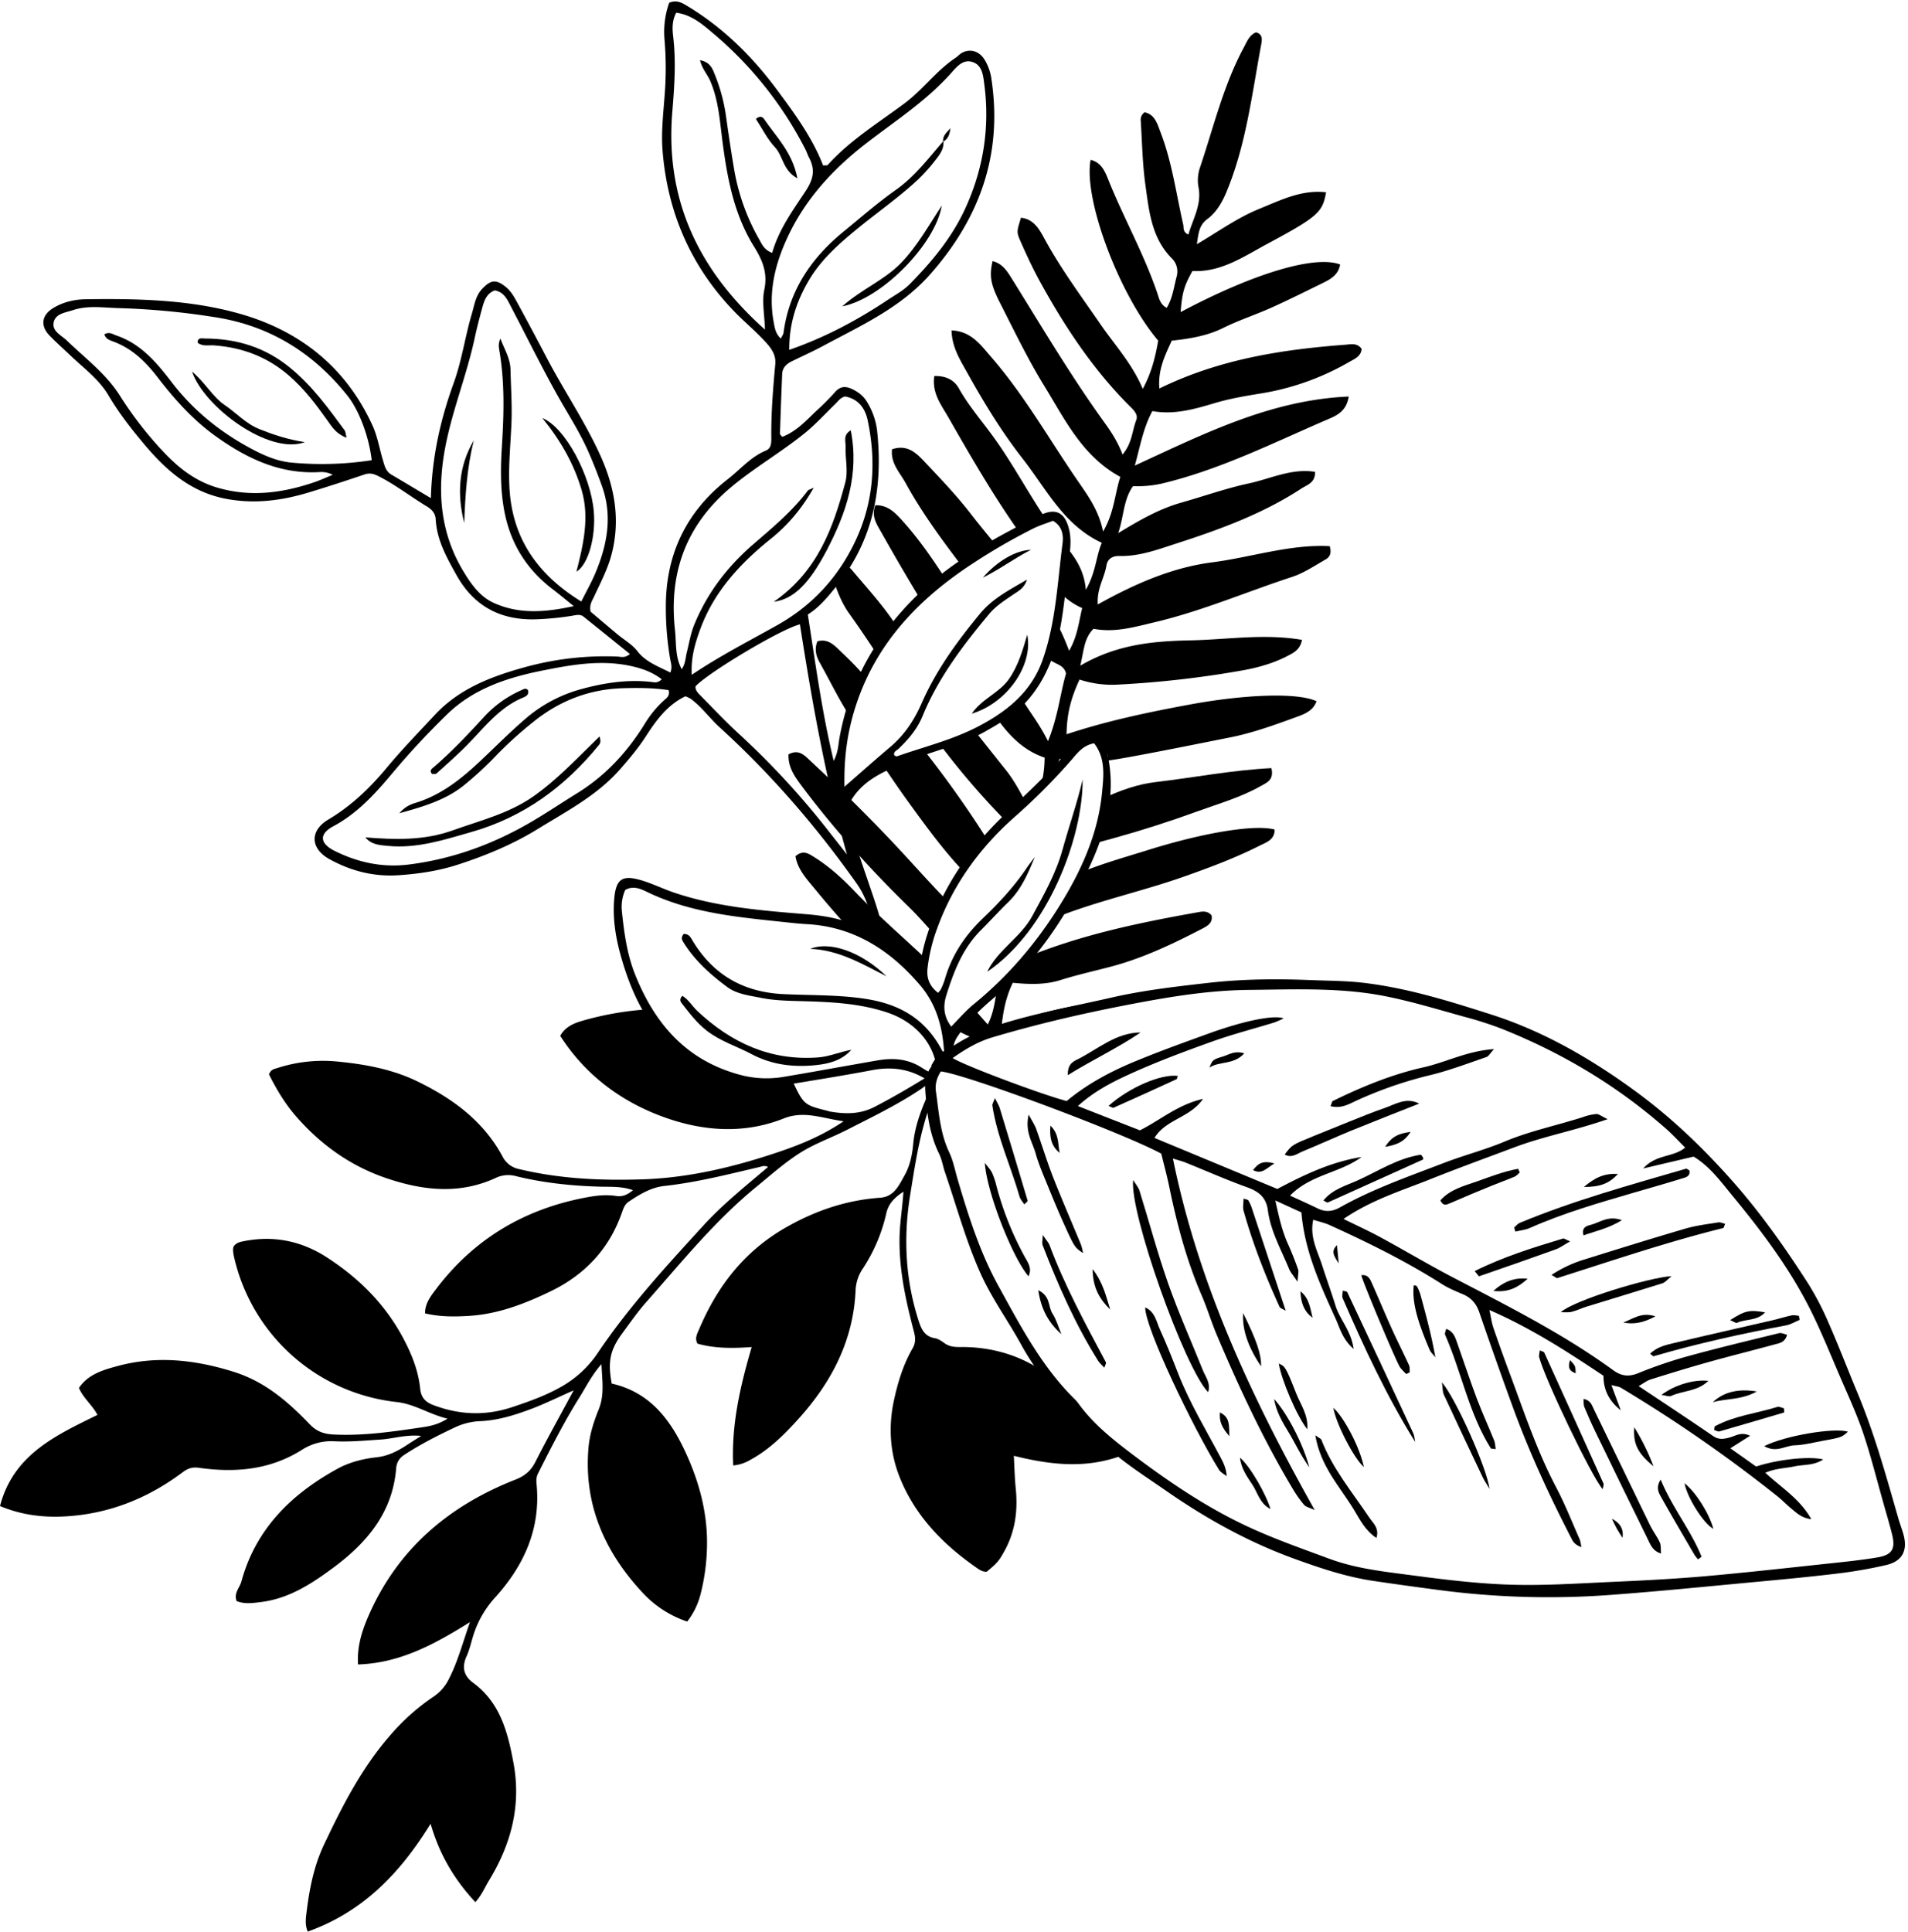 <?xml version="1.0" encoding="UTF-8"?><svg xmlns="http://www.w3.org/2000/svg" xmlns:xlink="http://www.w3.org/1999/xlink" data-name="Layer 1" height="1456.9" preserveAspectRatio="xMidYMid meet" version="1.0" viewBox="13.0 24.9 1439.3 1456.9" width="1439.3" zoomAndPan="magnify"><g data-name="4"><g data-name="Leaf 4" id="change1_4"><path d="M672.52,859.83c-10.75,5.53-21.86,5.4-33.27,3.45-.72-.13-1.41-.41-2.13-.59-17.41-4.38-17.81-4.48-26.33-22.52a89.48,89.48,0,0,1-32-1.39c-15.73-3.61-31.13-8.84-45.18-16.86a47.57,47.57,0,0,1-10-8,52.7,52.7,0,0,1-6.15-5.41,64.64,64.64,0,0,1-9.41-12.6,40.85,40.85,0,0,1-6-9.76,230.94,230.94,0,0,0-49.58,8.6c-6.67,1.9-13.12,4.6-16.88,11.4,18.33,28.54,44.08,48.2,74.71,60,30.42,11.7,62.56,14.78,93.92,2.31,15.46-6.14,29-.06,45.19,2.12C633.24,881.49,617,888.06,601,893.51c-33.44,11.34-67.74,19.71-103.44,20.88-31.37,1-62.42-.38-93.08-7.77A17.76,17.76,0,0,1,392,897c-14.41-26.69-37.6-43.61-64.16-56.51-19.16-9.31-39.89-13-60.79-15a111.52,111.52,0,0,0-44.69,4.9c-2.41.78-5.13,1-6.43,4.87,5.3,10.61,11.63,21.39,19.79,30.89,18.61,21.64,41.34,38,68.28,47.19,27.3,9.34,55.23,12.76,82.88,0a21.82,21.82,0,0,1,15-1.45c20.79,5.14,41.94,7.37,63.37,8,8,.25,16.53-.46,25.22,2.67-4.34,3.61-8,5.12-12.93,4.33-6.55-1-13.22-.46-19.79.68-47.75,8.34-86.87,31.12-116.13,70-3.77,5-8,10.41-8,17.89,11.39,2.71,22.33,2.58,33.37,1.89,21.77-1.38,41.57-9,60.92-18.3,26.09-12.51,44.55-31.94,54.17-59.44,1.1-3.12,2.13-6.3,5.1-8.31,8.28-5.59,17-10.85,27-11.93,24.24-2.65,47.74-8.68,71.38-14.19,2.09-.48,4.16-1.53,6.81-.12-16.9,14.35-34.13,28.11-48.93,44.32-28,30.66-56.17,61.22-79.43,95.83a81.38,81.38,0,0,1-28.08,25.85c-11.63,6.56-24,10.94-36.57,15.13-20.1,6.67-39.68,5.94-59.35-1.51-6.19-2.33-9.37-5.73-10.07-12.63-1.5-14.46-7.13-27.71-14.11-40.35C302.17,1007.08,282.58,988,259,972.87c-19.47-12.44-40.72-16.38-63.44-11.57-2.52.53-4.95,1.49-6.39,3.86a10.65,10.65,0,0,0-.35,2.17,24.88,24.88,0,0,0,.47,4.39,141.59,141.59,0,0,0,122.94,110.62c13.64,1.5,24.3,9.16,38.35,12.54-6.87,4.34-13.05,5.62-19.09,6.51-22.15,3.27-44.29,6.56-66.86,5.44-7.46-.37-12.8-2.28-18.13-7.86-16.33-17-33.82-32.17-57.44-39.49-28.85-9-57.51-12.23-86.85-4.42-11.22,3-22.71,6.25-29.68,16.67,3.48,7.94,10.2,13,14,20.32C54.71,1107.63,23,1122.21,13,1160.79c16.3,6.8,32.57,8.74,49.24,7.8,33-1.85,62.37-13.65,88.62-33.33,3.91-2.94,7.36-4,12.08-3.33,27.31,3.87,53.52,1.71,77.69-13.45a40.8,40.8,0,0,1,24.12-6.58c11.76.64,23.48-.51,35.23-1.26,9.68-.62,19.2-3.91,30.79-2.75-4.3,2.72-7.08,4.4-9.78,6.2-7.35,4.87-14.74,8.93-24,9.93-10.21,1.12-20.46,3.71-29.54,8.71-34.78,19.13-61.55,45.37-72.32,84.92-1.29,4.74-5.94,8.76-3.58,14.83,5.92,2.39,12,1.5,18.25.73,21.4-2.64,38.73-14.1,55.24-26.39,24.89-18.55,44.1-41.34,46.77-74.16.4-4.86,2.31-8,6.45-10.68,12.08-7.88,24.88-14.36,37.87-20.5a49,49,0,0,1,19.16-4.72c13.35-.56,26.05-4.56,38.42-9.21,10.35-3.89,20.31-8.86,32-14-10.19,19-19.85,36.21-28.78,53.84-3.4,6.72-7.94,10.65-14.93,13.39-50.79,19.9-89.58,52.9-111.48,103.88-4.77,11.14-8.24,22.59-7.43,35.6,31.44-1,57.36-15,84.42-31.94-5.57,15.93-9.19,29.75-15.75,42.61a34.06,34.06,0,0,1-12,13.78,164.32,164.32,0,0,0-32.76,29.39c-21.25,24.42-35.8,52.93-49.54,81.94-7.85,16.58-11.2,34.21-13.34,52.18-.51,4.26-1,8.67,1,13.52,41.81-14.89,70-44.4,92.7-81.33,6.48,22.58,17.51,41.64,33.78,59.13,5-5.62,7.12-11.18,10.16-16.15,16.73-27.33,24.54-56.59,18.62-88.64-4.27-23.08-9.95-45.55-30.37-60.59-7.21-5.29-8.84-11.79-5-20.18,2.55-5.65,3.69-11.93,5.76-17.82a76.07,76.07,0,0,1,15.64-26.32c21.87-24.11,34.55-51.91,31.38-85.35-.29-3-.32-5.51,1.16-8.43,9.8-19.39,19.59-38.77,31.13-57.19,5-7.93,9.11-16.51,16.63-25.11.58,12.76,2.33,23.25-2.05,34.09-3.68,9.11-6.83,18.71-7.71,28.71-3.81,43.29,12.43,79.4,41.32,110.14a80.46,80.46,0,0,0,33.13,21.21,56.41,56.41,0,0,0,10.24-21.33,156.8,156.8,0,0,0,4.61-43.78c-.87-21.19-6.52-41.27-15.23-60.61-11.61-25.78-27.22-47.15-56.57-53.78-3.07-16.48-1.27-25.36,7.9-37.81,5.89-8,11.58-16.2,18.15-23.63,26.53-30,51.78-61.34,83-86.88,11.1-9.08,21.92-18.78,34-26.28,10.84-6.69,23.16-11,34.64-16.87,19-9.72,38.24-18.95,56-30.94,1.66-1.12,3.36-2.85,5.63-2.49a43.94,43.94,0,0,1,4.34-10C703.15,842.79,688.13,851.81,672.52,859.83Z" fill="inherit"/><path d="M831.58,1093.88c-5.43-6.61-9.28-12.81-14.34-18.69a126,126,0,0,0-8.91-9.43,33.21,33.21,0,0,0-6.89-5.47,13.93,13.93,0,0,1-2.73-2.21q-4.51-2.62-9.17-5.07c-16.08-8.48-33.95-12.35-52.24-12.16-4.74.06-8.47-.39-12.19-3.15-2.05-1.51-4.43-3.08-6.85-3.49-7.81-1.31-10.25-6.77-12.38-13.44-10-31.17-11.47-62.87-6.23-94.95,2.72-16.7,5.23-33.53,9.52-49.85,1.34-5.1,2.8-10.16,4.55-15.06a11.07,11.07,0,0,1-1.86-6.55c0-.54.06-1.07.11-1.6-4.9,11.3-9,22.79-10.11,35.2-.76,8.12-2.45,16.23-6.42,23.28-4.18,7.42-7.9,16.24-18.36,17-25,1.76-47.63,9.24-69.76,21.59-32.3,18-53,44.65-67,77.73-1.39,3.28-3.42,6.67-1.19,10.74,13,3.7,26.49,3.58,40.9,2.58-8.72,29.69-15.39,58.78-13.93,89.29a30.33,30.33,0,0,0,12.77-4.14c14.53-7.84,25.9-19.25,36.79-31.36,24.87-27.61,41.14-59,42.77-96.8a31.44,31.44,0,0,1,5.58-16.4A125.94,125.94,0,0,0,681.58,940c1.63-7.21,6.1-11.84,12.93-16.3-.76,11.8-2.56,22.29-2.89,32.94-.74,25,4.62,49,10.87,72.88,1.22,4.66,1.28,8.28-1.15,12.48-7.07,12.23-11.1,25.69-14.05,39.35-4.13,19.14-3,38.56,3.94,56.55,11.21,29,32,50.84,57.18,68.54,2.64,1.85,5.33,4.06,8.88,3.89,8.35-6.81,9.54-8.62,13.4-15.61,8.17-14.75,10.21-30.48,8.55-47-.82-8.12-1-16.31-1.45-24.84,26.9,6.74,52.74,9.66,78.77.78a33.8,33.8,0,0,0-2.88-9.54A102.5,102.5,0,0,1,831.58,1093.88Z" fill="inherit"/></g><g data-name="Leaf 3" id="change1_2"><path d="M678.1,735.81a202.81,202.81,0,0,1,18,15.68c3.65,3.63,7.18,7.41,10.51,11.36a49,49,0,0,1,1.81-9.34c.4-2.34.87-4.65,1.41-7-17.49-16.4-35.63-32.13-52.23-49.47-9.14-9.54-19-18.59-30.41-25.69-4.17-2.6-8.37-5.7-14.12-.66,1.63,10,8.56,17.26,14.69,24.75,7.44,9.09,15.12,18,22.94,26.73C661,723.45,670,729.44,678.1,735.81Z" fill="inherit"/><path d="M726,705.34l.9-1.7c-11.78-12-22.91-24.59-34.36-36.92-21.85-23.53-44.74-46.08-68.26-68-4.48-4.16-8.65-9-16.44-4.89-.53,9.86,5,17.33,10.6,24.76C642.76,651,669.94,681,698.81,709.15c5.89,5.75,11.39,12,17,18.23A205.51,205.51,0,0,1,726,705.34Z" fill="inherit"/><path d="M687.4,494.17c-9.25-13.69-20.5-26-31.2-38.69A22.29,22.29,0,0,0,650,450.1a38.35,38.35,0,0,1-8.4,12c3.09,8.88,6.27,17.52,11.91,25.41,7.2,10.05,14.08,20.33,20.92,30.64A153.87,153.87,0,0,1,689,498.35l.73-.83C688.92,496.41,688.16,495.29,687.4,494.17Z" fill="inherit"/><path d="M749.34,577.44c-7.88,3.59-16,6.65-24.15,9.48l-2.18.77A581.85,581.85,0,0,0,771,643.41c5.06-4.81,10.24-9.5,15.36-14.26-4.48-8.21-8.58-15.81-14-22.74Q760.8,591.92,749.34,577.44Z" fill="inherit"/><path d="M679.58,602.88c6.47,9.59,13,19.14,19.81,28.5,12.63,17.4,25.33,34.78,40,50.33a187.89,187.89,0,0,1,16.12-22.32c.58-.68,1.19-1.33,1.79-2A794.45,794.45,0,0,0,711,592C700.57,595.79,690.16,599.6,679.58,602.88Z" fill="inherit"/><path d="M665.52,535.13a225.92,225.92,0,0,0-16.64-17.28c-5.59-5.18-10.29-11.7-19.27-9.27-2.5,6.22-.84,11.53,1.92,16.41,7.41,13.13,13.9,26.78,22.12,39.47A132.52,132.52,0,0,1,665.52,535.13Z" fill="inherit"/><path d="M707.93,478l.85-.87a95.29,95.29,0,0,1,13.86-11.89c1.21-1.22,2.42-2.43,3.69-3.57-10.1-15.67-20.71-31-33.35-44.86-5.29-5.81-10.58-11-19.67-10.88-3.29,8.37,1.15,14.54,4.53,20.53Q692.48,452.49,707.93,478Z" fill="inherit"/><path d="M782.18,426.79a117.74,117.74,0,0,0,15.6-9.56,9.56,9.56,0,0,1,3.63-1.66c-12.87-19.24-23.86-39.69-37.22-58.61-9.25-13.1-20-25.11-27.91-39.21-3.6-6.42-10-9.53-18.51-9.23-1.9,13,5.39,22,10.64,31.17C745.34,369.33,762.48,398.91,782.18,426.79Z" fill="inherit"/><path d="M1027.83,284.91c-48.08,3.61-95.33,11-140.26,33-1.19-14.15,4.21-24.85,9.34-36.08,13.49-1.43,26.77-3.61,38.63-9.51s24.63-10,36.74-15.46c13.1-5.9,26-12.36,38.88-18.66,6-2.93,11.59-6.36,12.77-13.82-19.13-7.22-65.61,6.8-120.34,35.92,1.2-14.77,2.6-19.71,8.92-31,21.63,1.12,39-11.12,56.77-20.63,38.71-20.71,41.34-24,44.06-38.74-18.52-2.17-34.41,6-50.5,12.52s-30.41,16.86-47,26.64c1.33-8.4,1.57-14.33,8.07-19.1s10.94-12.33,14.16-20c14.88-35.65,19.29-73.8,26.29-111.32.65-3.5,1.48-7.92-3.88-9.4-5.16,2.16-6.88,7.11-9.16,11.34-15.37,28.49-22.77,59.94-33,90.32A29.62,29.62,0,0,0,917,165.61c2.8,13.48-4.14,24.2-7.52,36.2-4.47-1.93-3.38-5.19-3.93-7.62-5.31-23.19-8.42-46.91-17-69.28-2.44-6.38-4.27-13.7-12.08-15.33a6.88,6.88,0,0,0-2.92,6.72c1,16,1.27,32.16,3.48,48,2.72,19.64,4.6,39.92,19.77,55.31a13.84,13.84,0,0,1,3.82,13.81c-2.15,7.92-3,16.31-7.52,23.65-4.91-2.52-5.73-7.12-7.07-11.07-10-29.46-25.35-56.59-36.9-85.36-2.46-6.13-5.2-13.23-13.43-15.16-5.53,29.67,21.59,101.74,51,136.32-2.08,11.83-4.84,23.82-11.64,36.4-8.1-19.08-21-32.92-31.63-48.33-14.73-21.41-30.22-42.24-42.68-65.18-3.7-6.83-8-14.63-17.59-15.56-3,10.14-3.57,10.37-.44,17.51,4.87,11.14,10.06,22.19,16,32.82,18.57,33.51,39.74,65.21,67.1,92.37,2.88,2.86,5.86,6,4.28,10-3.06,7.88-3,17.08-10.3,25.91-3.83-10.06-8.71-17.29-13.82-24.39-25.23-35-47.21-72.16-70-108.75-3.46-5.55-7.1-11.06-14.27-12.76-2.43,11-1.68,17.15,5.64,31.5,10.82,21.22,21.15,42.79,33.63,63,15.46,25.09,28.47,52.68,57.14,68.24-4.21,12.64-4.49,26.66-13,41.2-3.37-16.58-12-27.8-20-39.51-21.25-31-39.83-63.9-64.68-92.39-7.77-8.9-14.74-19.12-29.64-19.8.32,12.68,6.33,22,11.52,31.32,12.63,22.75,26.16,45,42.2,65.53,17.87,22.87,31.06,50.17,59.64,63.36-4.5,10.54-4.3,21.85-12.06,35.46C830.9,455.48,824.64,446.38,818,438c.07,11.59-2.65,23.14-4.51,34.63a51.82,51.82,0,0,0,15.86,10.91c-2.67,10.73-3.45,21-9.86,32.17-3-7.68-5.48-13.81-8.68-19.37A129.88,129.88,0,0,1,805,522.72c1.17.68,2.37,1.34,3.58,2,3.32,1.76,7.35,2.94,8.57,8.2-4.45,15.33-6,32.26-13.59,51-5.81-11.57-11.45-19-16.53-26.84-.69-1.05-1.36-2.11-2-3.17a110.81,110.81,0,0,1-17.58,13.8l-1.17.72c9,12.28,19.45,22.74,34.74,27.88a87.89,87.89,0,0,1-2.75,21.3c3.42-3.38,6.85-6.74,10.47-9.94,1-3.49,2.18-7,3.51-10.43,2.2.57,4.39,1,6.57,1.38a38.18,38.18,0,0,0,6.36-8.32c3.32-6.05,11.6-8,17.43-4.57a12.56,12.56,0,0,1,6,12.8c5.18-.68,10.32-1.58,15.44-2.5,25.61-4.65,51.12-9.86,76.66-14.91,16.92-3.36,33.11-9.18,49.24-15.08,6.41-2.35,13.41-4.58,16.17-12.26-14.65-6.88-55.36-4.95-95.56,2.48-31.26,5.78-62.3,12.26-93,22.43.2-15.08,3.14-27,9.8-41.25a78.35,78.35,0,0,0,29.36,3.78,764.46,764.46,0,0,0,94-10.77c11.94-2.18,23.71-5.54,34.57-11.36,4.27-2.29,8.49-4.57,9.87-11.6-28.64-4.85-56.05-.22-83.48.35-28.33.59-56,2.84-83.76,19.13,2.8-11.88,2.87-20.71,10-27.84,15.82,3.1,30.59-1.28,45.76-4.85C919.35,485.9,953,471.37,987.72,460c8.83-2.89,16.84-8.36,25-13,3-1.65,5.06-4.36,3.37-10.17-30-1.58-59.13,8.39-88.83,12.22-30.41,3.92-58.68,16.44-86.13,31.74-.9-11.8,5-20,6.49-29.28.84-5.29,4.8-7.38,9.65-7.26,15.32.37,29.26-4.95,43.5-9.55,32.74-10.57,64.91-22.35,93.93-41.33,4.35-2.84,10.53-4.28,10.3-12.59-17.74-2.84-33.5,5.19-49.77,8.68-17.29,3.7-34.08,9.71-51.15,14.53-16.42,4.64-31.14,13-47.55,23,4.4-13.11,3.86-25.17,11.14-35.43a84.63,84.63,0,0,0,21.39-1.86c44-10.41,84.19-30.74,125.36-48.43,6.64-2.84,14.28-6,16-17.29-58.76,2.5-109,28-161.37,52.06,4.21-15.21,6.35-28.31,13.24-41.1,16.39,3,31.72-1.45,47.17-6.05,11.1-3.31,22.59-5.29,34.11-7.14a195.35,195.35,0,0,0,67-23.73c4-2.32,9.12-4.17,9.55-10C1036.75,283.28,1031.89,284.6,1027.83,284.91Z" fill="inherit"/><path d="M744.08,449a60.81,60.81,0,0,1,12.06-7.75,15.06,15.06,0,0,1,4-1.34q2.37-1.65,4.78-3.24c-6.73-8.1-13.42-16.22-19.87-24.54-10.83-14-23.15-26.82-35.3-39.69-5.94-6.28-12.67-12.45-23.84-8.69-1.21,10.57,5.92,17.57,10.22,25.42,12.41,22.64,27.7,43.29,43.26,63.74A16.42,16.42,0,0,1,744.08,449Z" fill="inherit"/><path d="M854.38,656.71c20.78-5.8,41.39-12.41,61.68-19.8,16.1-5.87,32.75-10.51,47.82-19.07,4.65-2.64,10.34-4.51,8.2-13.6-29.4,1.47-58.13,7.07-87.07,10.48-13.81,1.62-26.51,6.15-39,11.93-.23,2.45-.56,4.9-1,7.41-1.66,9.74-4,19.42-9.41,27.61C841.85,660.23,848.13,658.45,854.38,656.71Z" fill="inherit"/><path d="M917.73,712.74c-45,8-89.64,17.13-132.61,35-.73.82-1.48,1.63-2.24,2.42a90.31,90.31,0,0,1-17.56,19.41c-1.7,9.7-2.6,18.91-7.22,28l-9.89-11.15c-2.38,2.47-4.74,5-7,7.49a39.35,39.35,0,0,1-4.77,8.91,91.5,91.5,0,0,0,11.64,5.25c.71.26,1.44.55,2.16.89,31.08-9.72,62.48-18.66,94.32-25.52a585.65,585.65,0,0,1,59.69-10c-14.35-.27-32.74,1.51-54.35,5.53-27.35,5.11-55.45,7.76-81.73,23.61,1.37-14.28,3.34-25,8.82-36.43,11.93,1.11,24,1.67,35.79-2,12.67-4,25.66-6.87,38.51-10.27,24.26-6.42,46.72-17.21,68.88-28.69,4-2.1,7.87-4.38,6.76-9.91C924.39,712.16,921,712.15,917.73,712.74Z" fill="inherit"/><path d="M879.28,665.92c-16.74,5.23-33.71,10-50.23,16.62-2.15,4.28-4.74,8.38-7.23,12.44-3.33,5.45-7,10.69-10.61,15.95-.15.43-.32.85-.51,1.27a41.92,41.92,0,0,1-3.08,5.37c.59-.19,1.17-.4,1.75-.63,31.46-12.53,64.67-19.61,96.56-30.82,19.36-6.81,38.59-14,56.93-23.23,5.19-2.62,11.75-4.46,11.67-12.32C960.87,646.68,923.64,652.07,879.28,665.92Z" fill="inherit"/></g><g data-name="Leaf 2" id="change1_3"><path d="M849.17,597.31c-1.33-7.2-1.78-16.07-9.19-18.65-8.27-2.87-14.16,4.3-19.17,10.17-15.07,17.67-32,33.43-48.83,49.35-24.61,23.31-44.16,50-56.19,82.08-4.19,11.16-7.56,22.49-8.78,34.66-6.19-2.35-7.84-7.83-12-9.75-12.44-5.74-15.27-17.25-18.49-28.73-1.39-5-2.95-9.87-4.59-14.74-6.55-19.52-13.56-38.87-19.13-58.73-1.57-5.6-.67-9.47,2.18-14.29,9.48-16.06,25.85-22.3,41.43-29,19.64-8.43,41-12.45,59.88-23.12,10.85-6.15,21.8-12.58,30.19-21.62,15.63-16.82,23.2-38,27-60.28,2.93-17.32,4.38-34.9,6.45-52.37.73-6,1-12-.45-18-3-12.74-10-16.6-21.7-10.85-38.26,18.77-75,39.32-104.06,72C668.9,513.38,653,544.6,646.34,581c-1,5.23-.84,10.81-4.45,17.77-9-37.44-13.7-73.46-19.52-110.4,8.7-5.42,15.11-13.29,21.59-21.33,27.86-34.63,35.3-74.39,30.68-117.36A53.54,53.54,0,0,0,667,328c-2.77-4.66-6.78-7.62-11.57-9.83s-8.81-1.87-12.57,2.53a186.85,186.85,0,0,1-13.62,13.67c-8,7.6-15.49,16-26.17,20-.76-1-1.71-1.7-1.69-2.34q.71-22.5,1.65-45c.2-4.85,3.29-7.71,7.39-9.7,7.72-3.77,15.58-7.27,23.13-11.33,28.65-15.44,58.57-28.76,80.9-53.94,37.4-42.2,54.9-90.35,46.51-146.93a37.87,37.87,0,0,0-5.5-15.62c-3.91-6-10.47-8-16.58-4.88-1.88,1-3.31,2.73-5.08,3.91-14.42,9.58-24.52,23.89-38.37,34.24-19.87,14.83-41.25,27.88-58.06,46.57-.38.43-1.52.19-3.46.37-8.09-21-21.59-39.33-35.09-57.51C580,66.9,557.75,45.06,530.42,28.79c-3.78-2.25-7.59-3.93-12.59-1.83a65.62,65.62,0,0,0-3.57,27.46,254.83,254.83,0,0,1,.11,42.44c-1,13.68-2.65,27.54-1.6,41.14,3.62,46.95,21.39,88,54.31,122,6.86,7.09,14.48,13.44,21.27,20.58,5,5.22,10.24,10.81,9.5,18.9-1.75,18.81-3.25,37.61-3,56.53,0,3.54-.38,7.21-4.13,8.74C579.25,369.46,571.44,379,562,386.32c-31.55,24.56-47,57.15-46.72,97.1a227.38,227.38,0,0,0,3.26,38.44c.54,3.09,1.78,6.33.15,10.29-9.45-4.8-18.57-7.93-25-16.28-3.84-4.95-9.78-8.27-14.71-12.39-7.19-6-14.32-12.08-20.5-17.29-1-5.29,1.18-8.12,2.62-11.23,4.87-10.49,10.32-20.79,13.26-32,6.69-25.66,2.47-50.2-8.23-74-11.66-25.91-27.74-49.39-40.86-74.5q-10.74-20.55-21.84-40.91c-2.45-4.5-4.91-9.07-9.08-12.39-7.19-5.74-11.16-5.19-17.53,1.5-5.09,5.35-5.93,12.27-7.84,18.74-5.13,17.24-7.53,35.22-13.67,52.2-10,27.54-16.44,55.76-17.27,87-10.92-6.51-20.43-12.2-30-17.86-4.13-2.45-5-6.83-6.21-10.89-2.62-8.61-4.07-17.73-7.75-25.85-19.93-43.81-54.45-71.46-100-84.41-37.8-10.75-77.08-11.52-116.19-11-8.53.11-17.06,2-24.63,6.58-8.91,5.42-10.08,13.44-2.7,21,5.08,5.22,10.55,10.05,15.82,15.09C76.36,302.74,87.68,311,94.78,323c7.89,13.38,17.38,25.55,27.34,37.36,16.3,19.33,34.69,35.52,60.75,40.63,21.7,4.26,42.69,1.53,63.44-4.79,13.95-4.23,27.81-8.75,41.62-13.43,4.05-1.38,7-.53,10.74,1.37,12.73,6.43,23.9,15.21,36,22.51,3.86,2.32,6.75,5.15,7,10,.86,15.56,8.23,28.64,15.59,41.84,13.28,23.82,33.53,34.43,60.48,33.49a215.62,215.62,0,0,0,26.86-2.66c3-.49,6-1.42,8.63.7,11.59,9.27,23.11,18.61,34.93,28.14-3.89,3.36-6.93,2-9.69,1.91a227.34,227.34,0,0,0-70,8.18c-25,6.9-49.07,16.1-67.38,35.76-12.27,13.19-24.87,26.13-36.4,40-12.77,15.31-26.77,28.75-44,39-14.34,8.52-13.57,22,.91,29.93,16.16,8.9,33.39,13.31,52,12.07,15.05-1,29.88-3.2,44.27-7.82,21.3-6.85,42-15.45,61-27.16,21.83-13.46,44.93-25.41,62.19-45.27,6.76-7.77,13.39-15.57,19-24.27,7.87-12.22,16.39-24,30-30.45a26.65,26.65,0,0,1,3.93,1.88c8.37,6.15,14.36,14.74,22,21.66,38.86,35.41,73,74.92,103.34,117.83,7.79,11,10.69,23.76,14.83,36.46-1.89.07-2.79.32-3.54.1a27,27,0,0,1-4.78-1.89c-13.86-7.41-28.55-10.35-44.32-11.64-33.74-2.77-67.69-5.38-100.15-16.37-8.52-2.89-16.67-7-25.29-9.45-13.67-3.9-18.3-.61-19.66,13.41-1.42,14.69.83,29.22,4.72,43.24,10.05,36.18,27,67.76,62,86.08,18.59,9.74,38,16,59.38,12.39,22.84-3.85,45.73-7.41,68.48-11.73,15-2.85,28.52-.79,41,7.18a39.78,39.78,0,0,1,2.5-5.58c-3-1.26-5.66-3.25-8.34-4.76-10-5.63-20.42-6-31.2-4.17-23.66,4.08-47.28,8.46-71,12.44a77,77,0,0,1-34.25-2c-39.48-11.11-62.77-38.29-77.48-74.86-6.19-15.36-8.38-31.44-10.08-47.65a31.47,31.47,0,0,1,2.46-16.44c6.24-3.7,12.15-.64,17.19,1.77,33.29,15.92,69.29,18.83,105.12,22.66,4.7.5,9.4,1,14.11,1.27,35.86,1.78,63.33,19.53,85.89,45.92,12.08,14.13,17.39,31.17,18.36,52.63-12.83-26.69-33.13-38-58.86-42.08-20.89-3.29-41.92-2.63-62.88-3.68-29.73-1.51-52.32-14.43-67.83-39.82-1.51-2.47-2.64-5.58-6.93-5.57-2.3,2.65-1.44,4.43-.24,6.36,8.55,13.74,20.41,24.35,33.2,33.8,7.32,5.4,16.86,6.33,25.56,8.11,10,2,20.34,2.17,30.65,2.44,21.82.6,43.76,1.59,64.71,8.7,19.55,6.64,32.87,21.17,36.36,38.28a40.1,40.1,0,0,1,6.18-6,46.21,46.21,0,0,1,6.82-4.52,18.57,18.57,0,0,1,2.72-8.86c7.48-11.8,17.61-21.24,27.94-30.06C795,749.86,818,715.44,835.48,677.32,847,652.18,854.42,625.67,849.17,597.31ZM233.75,373.88c-12.67-1-24-6.52-34.91-12.6-22-12.27-41-28.07-56.36-48.16-11.29-14.74-23.17-28.89-41.63-35.16-2.72-.92-5.31-3.09-9.09-.93,1,3.74,4.55,4.64,7.37,5.72,13.77,5.27,23.81,15.11,32.54,26.44,12.88,16.73,26.72,32.33,44.08,44.75,23.64,16.91,48.71,28.82,78.67,27A18.39,18.39,0,0,1,264,383c-4.69,1.9-9.29,4.05-14.07,5.67-24,8.11-48.17,11.4-73.29,3.92-15.94-4.75-28.1-14.14-39.25-25.75a278.33,278.33,0,0,1-34-43.6c-10.59-16.7-26.2-28.16-40-41.52-4.17-4-11.33-7-9.87-13.75,1.41-6.61,9-7.32,14.5-9.15,11.28-3.74,23.07-1.82,34.54-1.53a564.07,564.07,0,0,1,73,6.9c40.93,6.39,73.77,26.86,99.45,59,9.19,11.5,16.46,31.77,18.38,48.81A247.51,247.51,0,0,1,233.75,373.88Zm217.74,104.7c-32.1-19.79-51.83-46.62-54.14-85-1-16.8.82-33.41,1.48-50.09.52-13.33-.44-26.57-.73-39.86-.18-8.29-4.51-15.17-7.64-23.35-1.79,3.94-1.13,6.9-.64,9.83,4,23.86,3.28,47.78,1.76,71.81-1,15.76-1.19,31.52,1.66,47.39,4.49,25,16.63,44.66,36.56,59.92,5,3.8,9.79,7.82,16,12.83-21.57,4.72-41.3,6.22-60.4-2.47-10.54-4.79-17.17-14.42-22.85-23.82-16.47-27.26-19.7-56.85-14.63-88.09,4.88-30.2,16.9-58.4,23.25-88.15,1.61-7.54,3.58-15,5.62-22.46,1.48-5.4,3.22-10.78,9.41-13.14,7.38,1.28,9.77,7.55,12.71,13.17,11.54,22,22.53,44.38,34.67,66.08,7.53,13.46,16,26.44,22.4,40.51,4.08,9,7.63,18.18,11,27.44,8.31,22.81,4.1,44.84-5,66.35C459,464.49,455.18,471.2,451.49,478.58Zm62,74.89a80.21,80.21,0,0,0-13.83,16.88c-13.24,21.53-29.82,39.62-51.47,52.92-11.34,7-22.35,14.43-33.81,21.16-28.78,16.91-59.49,28.29-92.83,32.49-20,2.51-38.5-1.48-56.11-10.25-11.28-5.61-11.91-12.74-1.05-18.57,18.7-10,32.16-25.17,45.47-41.06,12.65-15.08,26.2-29.52,40.3-43.27,19.76-19.28,45.17-27.72,71.46-33,22.68-4.55,45.57-8.7,68.9-3.18,7.67,1.81,14.72,4.37,21.67,9.62-3.12,3.21-5.79,2.27-8.19,2-18.23-2-35.94.83-53.44,5.68A107.17,107.17,0,0,0,409,567.34c-11.69,10.06-22.56,21.07-33.81,31.64C361,612.3,346,624.34,327,630.27c-4,1.23-8.16,2.69-12.76,8,19.38-5.33,36.38-10.49,50.4-22.44A258.24,258.24,0,0,0,385.4,596.7,294.47,294.47,0,0,1,415.77,569c19.25-15.46,41.42-24.12,66.26-25,11.87-.4,23.79-.36,35.38,1.42C518.57,550,515.53,551.59,513.49,553.47Zm145.88,1.38c15.81-46.56,48.1-79.38,88.16-105.44a454,454,0,0,1,44.55-25.71c5-2.54,10.21-4.08,15.2-6,7.35,4.19,8,11.39,7.22,17.23-3.8,29.27-5,59-14.84,87.27-8.66,24.92-27.57,39.73-49.81,51.15-19.14,9.82-40.12,14.9-60.3,22-.5.18-1.33-.54-2-.84-.67-2.81,1.83-3.49,3.27-4.86,7.5-7.15,14.08-14.86,18.1-24.64,11.88-28.92,30.57-53.47,50.4-77.21,5-5.95,11.61-10.11,18-14.48,3.8-2.61,8.28-4.62,10.39-11.27-13.44,7.88-25.94,14.25-35.28,25.53-17.3,20.9-33.2,42.7-44.16,67.67-5.61,12.8-13,24-23.76,33.08s-21.3,18.46-34.47,29.94C649.49,594.51,652.71,574.48,659.37,554.85ZM590.05,273.51c-50.41-45.08-75.36-98.06-69.88-164.28,1.54-18.73,2.89-37.6.68-56.48-.68-5.83-1.06-12,2.26-18.25,11.73,1.5,20.21,9.07,28.38,16a282.58,282.58,0,0,1,69.09,87.11c1,1.91,1.58,4,2.58,5.89,4.77,9,3.79,16-2.38,25.39-9.54,14.49-20.16,28.81-25.3,46.74-6.07-2.29-7.68-6.45-9.74-10.1A160.77,160.77,0,0,1,567,153.78c-2.5-14.37-4.57-28.8-6.62-43.24a134,134,0,0,0-8.75-30.89c-1.72-4.31-4-8.12-10.58-9.35,1.65,6.68,5.6,10.72,7.7,15.6,6.26,14.52,7.21,30,9.19,45.22,3.62,27.81,8.64,55.29,23.68,79.49,6.5,10.46,10.65,20.07,7.91,32.94C587.68,252.36,589.7,262,590.05,273.51Zm6.58-5.7c-4.19-22.48,1-43.51,10.35-63.72,13.66-29.49,35.13-52.48,60.7-72.05,21.72-16.64,44.78-31.64,63.14-52.4,3.84-4.35,8.45-9.87,15.08-8.17,8.13,2.09,8.71,10.29,9.58,16.81,4.32,32.67-.6,64-14.39,94-10,21.79-25,39.82-41.64,56.75-4.9,5-11,8.22-16.68,12-22.86,15.23-46.93,28.2-74.38,37.74-.15-19.73,5.49-36.76,14.93-52.69,8.88-15,21.61-26.44,34.9-37.41,15.51-12.83,32.13-24.28,46.93-38a134.7,134.7,0,0,0,13.7-15.29c3.13-4,6.26-8.2,5.82-13.79l-.24-.09c-11.17,13-21.6,26.74-35.71,36.67-13.71,9.66-26.25,20.69-39.19,31.25-24.44,19.93-41.25,44.48-45.47,76.49-.16,1.17-1,2.24-2,4.34C598,276.62,597.44,272.18,596.63,267.81ZM541.29,499.3c10.43-28.32,30.12-49.5,53.15-68,12.83-10.31,23.28-22.54,32.4-38.58-3.05,1.48-4.06,1.64-4.5,2.23-11.68,15.56-26.53,27.85-41.14,40.47C561.83,452.17,546.55,472,536.73,496c-2.81,6.85-3.87,14-5.66,21-1,4.07-1,8.48-3.8,12.63-5.18-9.49-4-19.65-5.07-29.25-4.87-43.59,8.44-79.92,42.81-108.47,17.54-14.57,37.26-25.92,54.93-40.21,8.4-6.81,15.55-14.72,23.22-22.18,2.13-2.07,3.78-4.7,7.34-5.61,9.81,1.87,15.06,8.6,17.07,18.15,6.7,32,4.35,63-10.19,92.69-13,26.57-32.15,47.1-58.11,61.68-21.23,11.93-43,23-64.43,37.4C534.08,520.86,537.35,510,541.29,499.3Zm94.43,149.47a603.19,603.19,0,0,0-65.51-70.56c-10.1-9.27-19.5-19.3-29.12-29.06-1.76-1.79-3.69-3.69-3.42-6.62,9.39-10.2,64-43,78.75-46.74,9.19,58.79,19.48,116.44,35.48,173.58Q643.82,659.07,635.72,648.77Zm208.65-26.5c-2.83,30-14.6,57-30.18,82.63-18,29.59-39.92,55.63-66.82,77.54-5.91,4.82-10.9,10.77-16.82,16.72-6.06-8-6-16.07-3.78-23.28,5.62-18,12.34-35.64,26.18-49.42,7-7,13.57-14.3,20.64-21.15,9.74-9.46,14.92-21.66,20.06-34.11-2.14,2.89-4.39,5.71-6.4,8.69-9.41,13.93-20.85,26.18-32.9,37.7-13.69,13.07-23.55,28.11-28.73,46.29a55.91,55.91,0,0,1-2.88,7.15,17.27,17.27,0,0,1-2.14,2.69c-6.1-4.82-8.8-10.57-7.93-18.5a128.41,128.41,0,0,1,7.24-30c11.92-33,32-60.58,58-83.74a463.72,463.72,0,0,0,43.55-43.66c4.4-5.12,8.52-10.76,16.88-12.33C847.08,596.77,845.55,609.87,844.37,622.27Z" fill="inherit"/><path d="M730,121.54c-.63,4-1.32,7.9-5.34,10.06l-.24-.09C724,126.93,727.53,124.53,730,121.54Z" fill="inherit"/><path d="M692.63,223.3c12.47-12.89,21-28.52,30.8-43.34-4.9,29.26-45.43,70.33-75.1,76C663.37,242.71,680.3,236.06,692.63,223.3Z" fill="inherit"/><path d="M754.37,460.58c10.59-12.21,24.68-20.67,36.36-21C778.65,445.62,767.81,453.92,754.37,460.58Z" fill="inherit"/><path d="M589.39,114.72c9.14,13.38,21.37,25.05,25.12,44.69-11-5.95-10.76-16.81-16.75-23.25s-9.86-14.4-14.56-21.54C586.09,112,588.22,113,589.39,114.72Z" fill="inherit"/><path d="M774.2,536.92c7-10.14,10.33-21.69,13.71-33.33,4.62,23.33-15.48,51.68-41.87,59.57C753.8,551.77,766.91,547.52,774.2,536.92Z" fill="inherit"/><path d="M814.53,665.67c4.87-17.66,11-35,15.16-52.84.24,43.47-26,113.81-72,145,8-16.58,25.23-25.83,33.94-41.93S809.54,683.8,814.53,665.67Z" fill="inherit"/><path d="M650.88,361.79c.17-3.94-2.16-8.68,3.9-12.36,6.57,33.2-3.38,62.3-18.1,90.44-13,24.84-24.89,37-40,38.9,33.22-23,44.84-55.93,54-90.1C652.94,380,650.51,370.76,650.88,361.79Z" fill="inherit"/><path d="M624.21,740.54c15-6.12,38.7,2.43,57.55,20.74C663.44,751.93,645.68,741.36,624.21,740.54Z" fill="inherit"/><path d="M422.12,340.2c17.45,7.12,36.6,43.65,38.83,70.58,1.53,18.65-3.9,39.61-13.12,45.33,5.36-21,9.88-41,4-61.32C446.13,375.31,436.48,357.92,422.12,340.2Z" fill="inherit"/><path d="M655.21,816.69c-7.13,8-16.82,10.53-26.71,11.54-16.84,1.74-33.12-.11-48.57-8.29-11.27-6-23.61-9.69-33.91-17.77-7.57-5.92-13.12-13.38-18.91-20.76-1-1.25-1.7-3,.6-5.42,4.54,2.64,7.25,7.51,11,11.1,25.64,24.24,55.33,38,91.39,35.35C638.8,821.8,646.6,818.17,655.21,816.69Z" fill="inherit"/><path d="M465.29,580.31c1,3.44.74,5-.46,6.45-25.56,31.39-56.64,54.34-96.15,65.63-20.71,5.92-41,12.62-63,10.51-6.22-.59-12.45-.83-17.09-6.44,22.38,1.81,44.36,2.46,65.78-5.24,20.91-7.52,42.6-12.68,61.31-25.91C433.88,612.46,448.9,596.21,465.29,580.31Z" fill="inherit"/><path d="M370.38,357.1c-5.05,20.44-6.44,41.25-7.19,62.25C357.71,397.75,358.82,376.79,370.38,357.1Z" fill="inherit"/><path d="M406.6,545.3c1.48-.64,3-1.68,4.6,0,1.24,3.32-1.33,4.81-3.55,5.71-18.21,7.47-29.53,22.95-42.74,36.26-7.22,7.28-14.93,14.08-22.56,20.95-.73.66-2.37.3-3.47.4-2.25-2.74,0-4,1.46-5.25,13.32-11.48,25.37-24.23,37.26-37.18A84.77,84.77,0,0,1,406.6,545.3Z" fill="inherit"/><path d="M273,349.5c.67.93.64,2.37,1.41,5.54-8.11-3.05-11-8.24-14.45-13.05-8.69-12.2-17.58-24-29.2-34-16.43-14.12-35.07-21-56.21-22.59-4.13-.32-8.66,1-12.48-2-.05-4.28,3.31-3.2,5.4-3.19,23.88.09,45.21,6.4,64.31,22C248.38,315.75,260.56,332.57,273,349.5Z" fill="inherit"/><path d="M208.81,348.61c10.23,4.05,20.6,7.63,34.13,9.76-26.86,10.05-76.19-26.65-85.09-53.25,10.44,8.91,15.58,19.14,24.66,25.27C191.34,336.36,198.52,344.54,208.81,348.61Z" fill="inherit"/></g><g data-name="Leaf 1" id="change1_1"><path d="M1448.87,1182.19c-1.19-4.23-2.79-8.36-4-12.6-9.07-31.59-17.83-63.27-30.5-93.7-7.36-17.66-14.2-35.55-21.89-53.06a217,217,0,0,0-15.6-30c-16.71-26-34.41-51.26-54.85-74.67-22.75-26-47.49-49.89-75.26-70.19-33.39-24.39-69-45.13-108.8-57.88-31.84-10.19-63.72-20.13-97-24-13.13-1.51-26.45-1.47-39.7-2-25.55-1-51-.82-76.53,2.09-24.41,2.78-48.79,5.54-72.78,11-24.39,5.6-49,10.18-73.11,16.94-15,4.21-30,9.25-43.57,17.66-6.31,3.91-10.17,6.22-13.61,7.23a92.46,92.46,0,0,0-6.26,9.73l.44.19c-6.29,8.26-5.06,16.47-4.35,24.89,1.2,14.3,3.46,28.16,9.88,41.22,2.14,4.35,2.86,9.38,4.45,14,8.75,25.52,15.75,51.56,26.88,76.36,8.54,19,20.75,35.59,30.62,53.64,12.37,22.62,29.34,41.76,46.53,60.61,8.54,9.36,18.47,17.61,28.49,25.43,11.21,8.75,23.2,16.48,34.89,24.6,30,20.81,61.65,38.34,96,50.81,19.42,7.05,39,13.65,59.47,16.71,16.52,2.46,33.07,4.73,49.63,6.91a630.71,630.71,0,0,0,129.27,3.73c36.74-2.72,73.39-6.42,110.07-9.85,20.54-1.91,41.08-3.84,61.55-6.33a342.16,342.16,0,0,0,36.28-6.3C1448,1202.56,1452.28,1194.37,1448.87,1182.19ZM1429,1199.57c-11.15,1.86-22.41,3.08-33.65,4.27-32.25,3.43-64.48,7.08-96.78,9.93-23,2-46.08,3.18-69.16,4.21-25.52,1.13-51.1,2.9-76.59,2.13-24.49-.74-49-3.67-73.32-6.91-21.39-2.86-43.07-5-63.52-12.59-20.25-7.48-40.69-14.66-60.27-23.65-32.28-14.81-61.57-34.8-89.8-56.16-14.48-11-28.66-22.49-39.46-37.46a27,27,0,0,0-2.92-3.32c-24.86-24.55-40.84-55.26-57.38-85.26-13.75-24.94-22.46-52.32-30.56-79.69-2.09-7.07-3.44-14.5-6.56-21.09-6.92-14.58-7.78-30.27-10-45.76-.83-5.75.77-10.61,3.69-15.21C741,834.9,858.77,878.76,889,895c1.89,7.73,4.22,16.23,6,24.85,5.77,28,13,55.46,24.36,81.76,4.29,9.91,7.38,20.33,11.59,30.27,16.86,39.78,35.09,78.89,57.29,116a91.74,91.74,0,0,0,8.48,12c1.29,1.51,3.83,2,8,3.91-47.58-84.9-87.62-170.09-106.94-265.11,4.19,1.32,7,2,9.67,3.1,15.5,6.23,30.78,13,46.48,18.65,8.75,3.15,14.24,7.67,15.5,17.33,2.06,15.84,10.08,29.68,16,44.22,1,2.48,3,4.58,6.37,9.69.28-5.37,1-7.63.38-9.42-2.28-6.48-4.8-12.9-7.62-19.17-4.44-9.85-6.76-20.21-9.51-32.76l19.66,9c2.44,29.28,14.23,54.68,25.77,80.06,3.31,7.29,5.28,15.67,13.62,22.89-1.83-13.69-10.38-22.1-13.66-32.66-3.2-10.31-6.91-20.46-10.21-30.74-3.41-10.63-9.39-20.77-6.6-34,4.32,1.39,8.53,2.29,12.37,4,29.08,13.2,57.7,27.31,84.71,44.5,4.93,3.14,10.47,5.39,15.88,7.7,6.31,2.68,10.08,7.08,12.33,13.64q12.42,36.21,25.55,72.17c12.5,34.17,27.77,67.12,44.49,99.4,1.23,2.37,3.39,4.27,7,5.49-.47-2.09-.61-4.31-1.47-6.23-5.75-13-11-26.34-17.64-38.93-14.73-28-24.5-57.86-35.52-87.28q-6.19-16.57-11.91-33.31c-1.19-3.48-1.62-7.21-2.89-13.11,32,14,59,31.58,86.07,49.63-.11,10.59,4.29,19.17,13,26-2.13-5.75-4.26-11.51-7.06-19,3.33.92,5.56,1.06,7.28,2.09a1083,1083,0,0,1,117.36,81.3c3.86,3,7.27,6.63,11.07,9.76,4,3.27,7.78,7.11,15.09,8-8.58-15.3-22.2-23.47-34.66-35,7.83-3.43,15.12-3.31,22-4.82s14.48-.48,21.67-5.22c-10.43-2.63-34.55,0-50.62,5.34l-19.46-13.77,14.91-9.43c-6.73-3.23-10.91.08-15.25,1.24s-8.24,2-12.57-1c-18.2-12.48-36.65-24.62-56.25-37.71,3.59-2,6.13-4.08,9-5,14.49-4.55,29-9,43.67-13.1,16.54-4.63,33.22-8.75,49.79-13.28,3.6-1,7.92-1.39,9.51-7.37-2.09-.45-4.26-1.61-6-1.18-22.89,5.59-45.82,11.07-68.54,17.31a337.13,337.13,0,0,0-37.61,12.81c-7.3,3-12.9,2.29-19.09-2.23-37.9-27.59-79.7-48.48-121.1-70.08-18.3-9.55-36-20.16-54.17-30-8.54-4.64-17.4-8.68-28.07-13.95,21.1-14.37,43.49-21.19,65-29.78S1134.43,898.1,1156,890c21.82-8.15,44.92-12.39,69.73-21-4.74-2.24-6.71-4-8.58-3.88a40.17,40.17,0,0,0-10,2.3c-19.63,6.31-39.9,10.42-59.07,18.45-14.9,6.25-30.72,10.31-45.83,16.13-26.58,10.21-53.57,19.55-78.51,33.57-5.62,3.17-10.94,3.59-16.73.76-6.6-3.22-13.33-6.2-20.85-9.67,15.44-15.94,37.53-17,53.95-29.12-22.58,3.58-42.8,13.1-63.54,24.1l-92.66-38.5c8.55-14.12,26.48-14.94,36.62-29.42-19,4.29-31.7,15.64-47.6,23.71l-46.81-18.31c12.29-11.25,26.17-18.24,40-24.52,20.1-9.11,40.87-16.83,61.67-24.28,15.23-5.45,31-9.48,46.46-14.24a69.68,69.68,0,0,0,7.05-3.1c-7.34-2.81-30.16,1.88-56.32,11.35-18.91,6.84-37.86,13.66-56.43,21.37-18,7.47-35.26,16.66-50.92,29.63-19-5-77.2-26.79-86-32.43,9.45-6.66,19.16-12.4,29.94-15.6,32.49-9.67,65.44-17.4,98.77-23.9,31.43-6.13,62.89-11.59,94.87-11.9,34.81-.33,69.86-2,104.26,5.06,19.66,4,38.94,9.9,58.31,15.25a268.89,268.89,0,0,1,28,9c45.52,18.13,87.07,42.9,123.92,75.34,5,4.4,9.52,9.35,14.5,14.29-9.1,7.58-21.9,4.81-31.62,15.74l38-8.94c12.51,7.53,20.82,19.28,29.83,30.19,22.24,26.93,43.13,54.87,58.73,86.27,8.06,16.21,14.81,33.08,22,49.74,6,14,12.44,27.78,17.28,42.15,5.95,17.64,10.44,35.79,15.54,53.73,2.14,7.55,4.38,15.08,6.3,22.7C1443.06,1193.17,1440.38,1197.67,1429,1199.57Z" fill="inherit"/><path d="M1296.58,1199l-2.64,2a28.59,28.59,0,0,1-2.69-3.37c-8.37-14.36-16.8-28.67-24.93-43.15-2-3.54-4.49-7.48-.59-13.63C1274.51,1162.13,1288.52,1179,1296.58,1199Z" fill="inherit"/><path d="M1266,1196.61c-6.46-1.95-8.06-6.95-10.14-11.15q-19.84-40.2-39.31-80.6c-3-6.16-5.76-12.44-8.4-18.77-.66-1.58-.41-3.55-.65-6.07,5.45.9,6.39,4.84,8,8.15q21.12,43.66,42.31,87.3c2.14,4.37,5.24,8.29,7.25,12.71C1266.09,1190.45,1265.7,1193.36,1266,1196.61Z" fill="inherit"/><path d="M1283.72,1143.56c8.61,6.91,18.59,22.68,21.75,34.41C1298.1,1174.05,1285.65,1154.36,1283.72,1143.56Z" fill="inherit"/><path d="M1228.93,1170.36c5.87,3,9.06,7.49,8,14.39-1.48-2.37-3.06-4.67-4.42-7.1S1230.12,1172.8,1228.93,1170.36Z" fill="inherit"/><path d="M1407,1104.69c-4.76,4.27-4.76,4.3-18.83,6.86-7.19,1.32-14.4,3.23-21.66,3.46-6.9.22-13.54,5.9-22.67.59C1359.86,1107.54,1396.71,1101.53,1407,1104.69Z" fill="inherit"/><path d="M1222.63,1143.87c.32.73-.25,1.85-.65,4.2-8.19-9.15-43.55-82.9-47.88-99.46-.39-1.47.24-3.2.45-5.23,1.8.84,3.06,1,3.33,1.61Q1200.36,1094.39,1222.63,1143.87Z" fill="inherit"/><path d="M1358.76,1087.08c0,1,.11,2.08.17,3.12-16.27,4.79-32.52,9.62-48.82,14.28-1.14.32-2.64-.64-4-1,.22-1.18.09-2.62.6-2.9,14.69-7.94,31.34-9.68,47-14.54C1355.18,1085.61,1357.08,1086.7,1358.76,1087.08Z" fill="inherit"/><path d="M1245.82,1101.38a173,173,0,0,1,14.53,29.42C1248.37,1120.88,1244.91,1114,1245.82,1101.38Z" fill="inherit"/><path d="M1045.9,1169.46c2.8,4.17,7.74,7.91,5.41,15.4-8.45-5.52-12.46-13.86-17-21.34-10.52-17.32-25.21-32.57-29.11-56.09,3.12,2.22,4.29,2.59,4.56,3.31C1018.19,1132.55,1033.09,1150.35,1045.9,1169.46Z" fill="inherit"/><path d="M1338.25,1074.38c-11.57,6.5-22.88,5.15-33.2,8.1C1313.29,1074.66,1324.49,1072.09,1338.25,1074.38Z" fill="inherit"/><path d="M1136.62,1147.85c-2.49-4.18-3.93-6.23-5-8.46-9.89-20.83-19.78-41.67-29.46-62.59-1.05-2.26-.83-5.11-1.44-9.32C1111,1079.3,1134.57,1131.82,1136.62,1147.85Z" fill="inherit"/><path d="M1273.62,1077.74c-1.59.74-4-.37-7.3-.78,9.93-7.5,24.4-11.81,35.41-10.6C1293.34,1074.49,1282.41,1073.67,1273.62,1077.74Z" fill="inherit"/><path d="M1141.29,1117.83c-2.07-.33-3.45-.15-3.77-.65-16.57-26.47-22-57.47-34.42-85.62-.44-1,.43-2.58.79-4.41,5.94,2,7,6.94,8.64,11.44,4.9,13.84,9.48,27.79,14.65,41.53,4,10.51,8.68,20.73,12.9,31.14C1140.86,1113.16,1140.87,1115.38,1141.29,1117.83Z" fill="inherit"/><path d="M1370.52,1020.4c-3.4,1.4-6.68,3.44-10.21,4.11-33.63,6.33-67,13.71-99.86,23.28-.52.15-1.41-1-2.65-1.9,5.18-5.17,11.93-6.62,18.39-8.16,24.71-5.89,49.51-11.43,74.26-17.16,4.75-1.1,9.4-2.62,14.17-3.63,1.7-.36,3.59.21,5.39.36Z" fill="inherit"/><path d="M948.38,1124.29c7.8,6.64,19.86,27.89,23,38.77-8.27-4.32-9.66-12.49-13.67-18.41C953.59,1138.48,949.15,1132.17,948.38,1124.29Z" fill="inherit"/><path d="M1323.4,1022.55c-1.05.49-3.08-1.14-5.29-2,11.4-7.22,14.4-7.89,26.43-5.86C1338.42,1021.34,1329.9,1019.51,1323.4,1022.55Z" fill="inherit"/><path d="M1018.83,1086.68c8.42,7.6,20.13,30.39,23,44.69C1034.33,1124.93,1020.6,1098.2,1018.83,1086.68Z" fill="inherit"/><path d="M1079,1105.65c1,2.07,1.06,4.54,1.56,6.82-21.65-34.79-38.68-71.44-54.75-108.55-.64-1.49.07-3.58.17-5.58,1.61.51,3,.53,3.32,1.11Q1054.27,1052.49,1079,1105.65Z" fill="inherit"/><path d="M1197.39,1050.75c4.07,4.36,4.07,4.36,4.22,9.9C1196.47,1058.92,1195.63,1055.77,1197.39,1050.75Z" fill="inherit"/><path d="M974.14,1080.06c10.25,11.15,22.4,35.25,26.51,51.58-7.1-10.19-10.83-18.68-15.61-26.5S975.65,1089.41,974.14,1080.06Z" fill="inherit"/><path d="M938.36,1138.27c-2-1.6-4.56-2.82-5.82-4.87-20-32.39-55.84-107.25-55.66-122.43,7.5,3.3,8.42,10.75,11.09,16.59,5.1,11.1,9.55,22.51,14,33.88,8.68,22,20.89,42.1,31.89,62.88C936.1,1128.46,938.05,1132.75,938.36,1138.27Z" fill="inherit"/><path d="M1261.74,1017.71c-9.19,5-16.57,6.22-24.21,4.63C1244.69,1019.75,1251.2,1014.17,1261.74,1017.71Z" fill="inherit"/><path d="M991,1076.36c3.23,8.16,9,15.8,8.13,26.49-7.76-9.57-19.71-37.72-21.45-49.58C982.48,1055.62,982.79,1055.5,991,1076.36Z" fill="inherit"/><path d="M1273.94,987.39c-3.19,2.56-4.82,4.75-6.93,5.41-19.12,6-38.33,11.77-57.49,17.68-3.7,1.14-7.24,2.93-11,3.83-2.58.62-5.42.21-8.15.27C1200.17,1005.58,1257.24,988.28,1273.94,987.39Z" fill="inherit"/><path d="M1076.49,1059.9l-2.65,1.31a41.19,41.19,0,0,1-4.67-5c-3-4.5-27.35-62.4-29.29-69.5,4.32-.67,6.24,2,7.56,5,5.19,11.63,10.06,23.39,15.3,35,4.22,9.35,8.89,18.5,13.15,27.82C1076.6,1056.08,1076.32,1058.1,1076.49,1059.9Z" fill="inherit"/><path d="M1095.77,1048.61c-1.5-1.94-3.49-3.67-4.42-5.85-9.89-23.14-13.1-36.46-11.91-48.37a5.37,5.37,0,0,1,1.45.1,1.87,1.87,0,0,1,1.06.76,33.39,33.39,0,0,1,2.31,5.29C1088.59,1016.27,1092.83,1032,1095.77,1048.61Z" fill="inherit"/><path d="M940.39,1108.1c-5.91-6.78-7.68-11.23-7.14-17.91C940.84,1093.88,940.09,1099.4,940.39,1108.1Z" fill="inherit"/><path d="M1314.36,947.93c-.76,1.66-1,3.09-1.55,3.22-42.32,10.46-83.55,24.52-125,37.69-.62.2-1.63-.83-4.44-2.37a96.17,96.17,0,0,1,25.25-11.77c25.29-7.91,50.6-15.79,76-23.22,8-2.32,16.33-3.29,24.56-4.63C1310.74,946.59,1312.49,947.51,1314.36,947.93Z" fill="inherit"/><path d="M1165.39,989.34c-6.78,6.2-14.26,10.58-25.9,9.19C1147.85,991.08,1155.88,988.31,1165.39,989.34Z" fill="inherit"/><path d="M920.36,1058.31c2,5,6.12,9.72,4,16.6-17.67-18-59.59-135.71-56.54-160,2.14,3.53,4,5.6,4.75,8,7.26,23.35,13.55,47,21.66,70.08C902,1015.09,911.63,1036.54,920.36,1058.31Z" fill="inherit"/><path d="M1186.51,967.21c-19.18,6.92-38.44,13.61-57.71,20.25-.33.11-1.2-1.34-3.38-3.88,21.91-10.89,44.2-17.78,66.54-24.52,1-.29,2.34.87,5.42,2.12C1192.85,963.73,1189.87,966,1186.51,967.21Z" fill="inherit"/><path d="M1236.46,945.19c-10.31,6.31-19.76,8.18-28.92,11.44-1.68-6,2.49-7.2,5.19-7.85C1219.68,947.1,1226.06,941.32,1236.46,945.19Z" fill="inherit"/><path d="M950.77,1015.29c10.32,20.78,13.66,31,13.57,40.13C955,1041.91,949.83,1027.9,950.77,1015.29Z" fill="inherit"/><path d="M1287.43,907.71c.8,4.89-3.41,5.31-6.27,6.21-11.66,3.64-23.44,6.94-35.16,10.35-26.77,7.8-53.56,15.5-79.13,26.86-3.33,1.48-7.17,1.79-10.78,2.64-.29-1-.57-2-.87-3.07,1.4-1.2,2.62-2.84,4.24-3.51,40.7-16.91,83.12-28.53,125.33-40.81C1285.44,906.2,1286.43,907.18,1287.43,907.71Z" fill="inherit"/><path d="M994,998.82c6.65,5.25,7.35,12.8,9.14,19.95C996.24,1013.8,994.24,1006.64,994,998.82Z" fill="inherit"/><path d="M982.89,1013.52c-2.41-1.5-4.18-1.95-4.66-3C967.49,987,958.07,963,951.07,938c-.72-2.58-.05-5.55,0-9.1,2.64.85,3.31.86,3.47,1.15a32.73,32.73,0,0,1,2.48,5.13C965.52,960.88,974,986.56,982.89,1013.52Z" fill="inherit"/><path d="M846.06,1056.44c-1.92-2.12-3.64-3.54-4.76-5.33-17.2-27.45-30.15-57-41.8-87.08-.59-1.53,0-3.53.11-7.67,2.6,3.85,4.35,5.61,5.15,7.73,11.48,30.75,27.13,59.47,42.51,88.33C847.58,1053,846.77,1054.18,846.06,1056.44Z" fill="inherit"/><path d="M1233.49,910.28c-7.11,7.88-14.35,9.79-25.7,9.87C1216.28,913,1223,909.8,1233.49,910.28Z" fill="inherit"/><path d="M1022.86,977.72c-4-6-5.82-9.29-1.31-13.69Z" fill="inherit"/><path d="M1107.05,932.31c-3,1.31-5.39,2.41-7.52-2,7.25-8.36,17.83-10.93,27.71-14.41,10.19-3.59,20.39-7.61,31-9.46.4.92.79,1.84,1.18,2.75-1.26,1.07-2.36,2.53-3.82,3.15-5.85,2.46-11.84,4.57-17.72,7C1127.6,923.55,1117.28,927.82,1107.05,932.31Z" fill="inherit"/><path d="M806.83,1015.45c3.06,4.73,4.61,10.42,6.82,15.7-9.37-8.26-15.32-18.53-17.42-33.15C805.66,1002.63,803.57,1010.41,806.83,1015.45Z" fill="inherit"/><path d="M837.25,982.08c8.2,10.76,10.14,20.89,13.25,30.51C842.77,1005,837.34,996.44,837.25,982.08Z" fill="inherit"/><path d="M1014.63,931.83c-.56.26-1.68-.72-3.31-1.5,6.84-8.54,17.1-11.19,26-15.23,15.47-7.05,30-16.59,47.31-19.28.48-.07,1.25,1.23,1.74,2,.24.36.12,1,.18,1.57Q1050.61,915.66,1014.63,931.83Z" fill="inherit"/><path d="M1077.11,878.59c-4.93,7.65-10.47,9.78-19.18,11.28C1062.93,881.77,1068.52,879.75,1077.11,878.59Z" fill="inherit"/><path d="M785.84,972.48c2.4,4.4,6,9,3,15-12.38-14.58-31.62-63.83-32.93-85.54,2.49,3.38,4.4,5.27,5.46,7.56a59,59,0,0,1,3.28,9.77A236.17,236.17,0,0,0,785.84,972.48Z" fill="inherit"/><path d="M828.52,963.85A45.35,45.35,0,0,1,830,970c-6.33-4.35-6.42-4.31-14.58-22.34-4-8.92-7.79-18-11.46-27-3.48-8.62-7.31-17.18-9.8-26.09-2.36-8.42-8.22-16.34-5.15-29,2.81,5.28,4.61,7.89,5.64,10.76,4.3,12,8,24.23,12.6,36.09C814,929.61,821.45,946.66,828.52,963.85Z" fill="inherit"/><path d="M974.3,902.41c-6.49,4-9.43,8.43-16.07,5C961.9,902.64,965.29,899.83,974.3,902.41Z" fill="inherit"/><path d="M995.82,893.22c-4.31,1.78-8.44,5.46-13.7,2.43,5.48-7.28,5.48-7.28,22-14,9.06-3.66,18.09-7.36,27.18-11,8.62-3.41,17.22-7,26-10,8.42-2.88,16.4-8.47,26.26-3.39-17.12,6.78-34.28,13.45-51.33,20.4C1020,882.75,1008,888.2,995.82,893.22Z" fill="inherit"/><path d="M1140,816.15c-3,3.24-4.09,5.43-5.72,6-13.87,4.73-27.64,10-41.84,13.49a304.74,304.74,0,0,0-56.66,19.59c-5.61,2.63-11.3,5.95-19.1,3.94,1-2.24,1.1-3.57,1.73-3.87,22-10.79,44.55-20.07,68.46-25.42C1103.81,826.07,1119.61,817.56,1140,816.15Z" fill="inherit"/><path d="M788.23,930.57c.12.42-1.16,1.26-2.55,2.69-1.31-2.08-3-3.81-3.58-5.85-6.59-23-16.91-44.85-20.52-68.71-.18-1.12.79-2.41,1.92-5.58,1.74,3.52,3,5.36,3.62,7.4Q777.8,895.5,788.23,930.57Z" fill="inherit"/><path d="M812.38,894.46c-6-4.82-7.84-11.13-7-20.62C812.25,880.59,810.86,888,812.38,894.46Z" fill="inherit"/><path d="M853,860.38c-.61.27-1.74-.61-3.79-1.39,15.64-14,39.62-24.18,52.19-22.63-.31.87-.38,2.27-1,2.54Q876.82,849.78,853,860.38Z" fill="inherit"/><path d="M951.63,819.39c-8.41,9-18.8,5.62-26.26,10.74,2.28-5.87,2.23-6,10.58-8.55C940.36,820.22,944.44,817.07,951.63,819.39Z" fill="inherit"/><path d="M873.42,803.61c-17.17,11.66-35.84,20.37-54.93,32.18-.2-8.61,4.12-10.27,7.82-12.15C841.54,815.92,854.88,803.75,873.42,803.61Z" fill="inherit"/></g></g></svg>